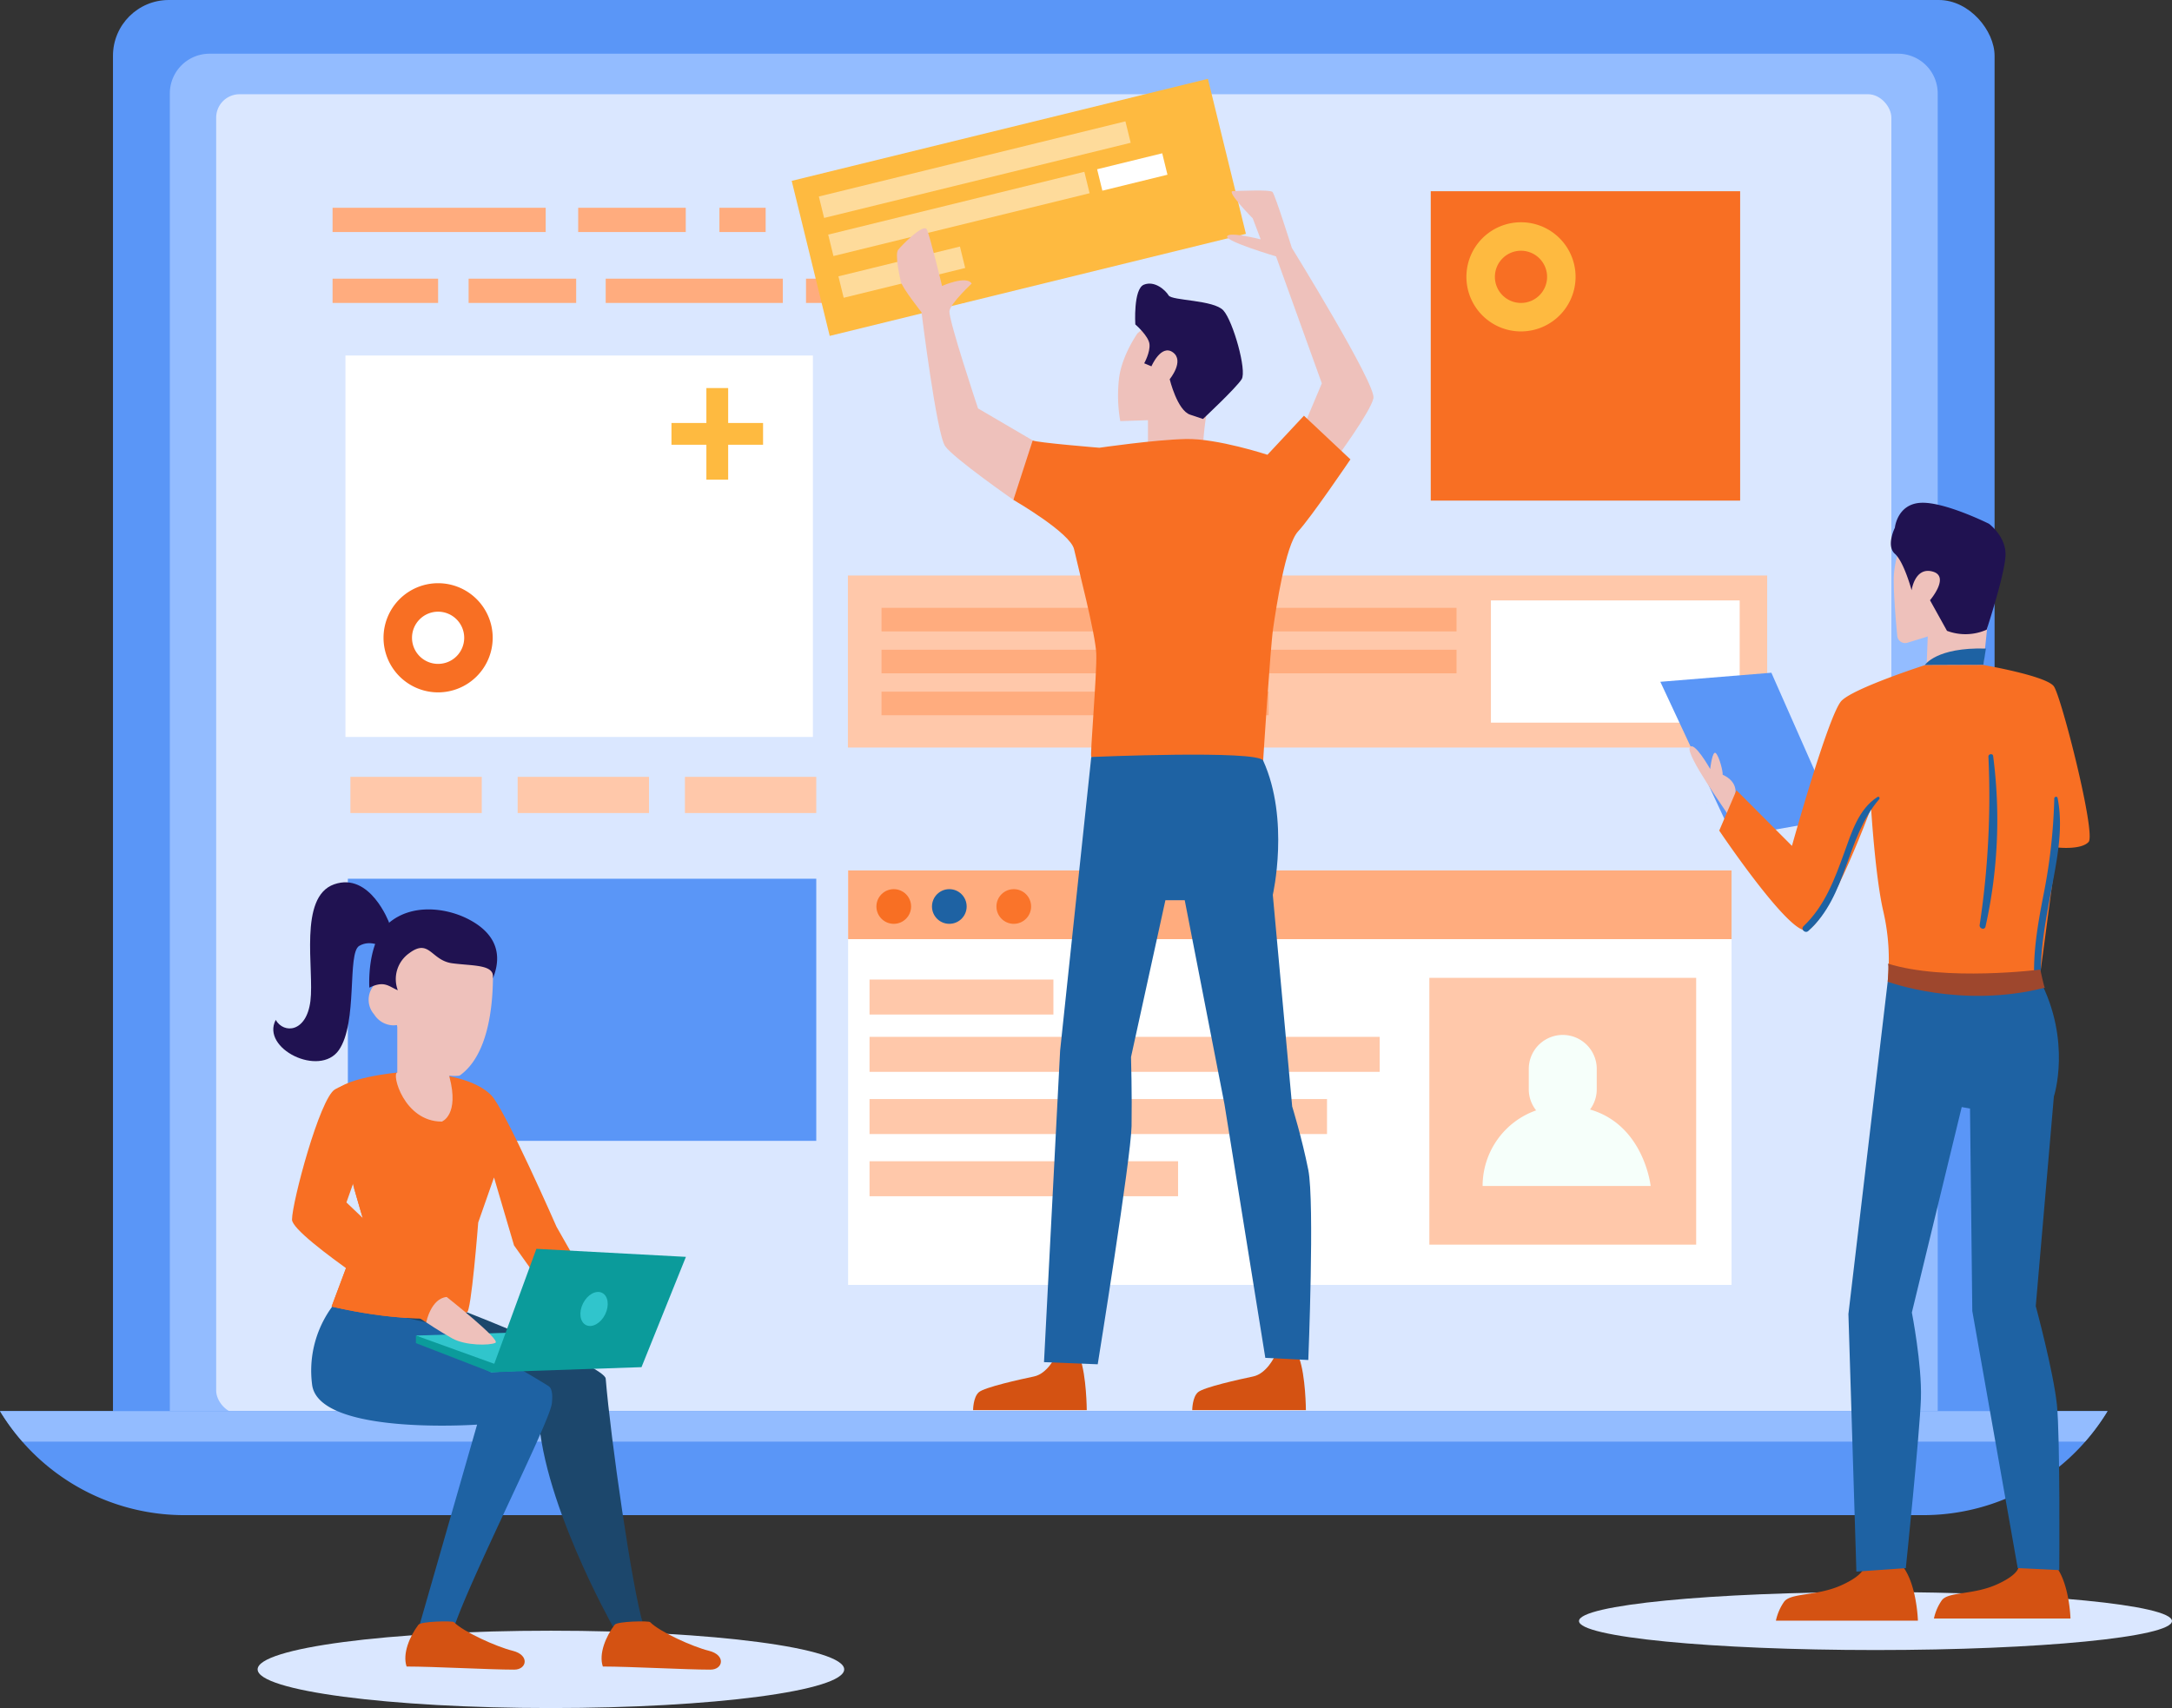 <svg xmlns="http://www.w3.org/2000/svg" width="719.307" height="565.68" viewBox="0 0 719.307 565.68">
  <rect x="0" y="0" width="719.307" height="565.68" fill="#333333" stroke="none"/>
  <g id="Group_5287" data-name="Group 5287" transform="translate(-330.095 -167.223)">
    <g id="Group_5286" data-name="Group 5286" transform="translate(330.095 167.223)">
      <g id="Group_5285" data-name="Group 5285" transform="translate(0 0)">
        <path id="Path_9780" data-name="Path 9780" d="M556.767,411.937c0,7.074-43.486,12.808-97.126,12.808s-97.126-5.734-97.126-12.808S406,399.129,459.64,399.129,556.767,404.863,556.767,411.937Z" transform="translate(-277.195 140.934)" fill="#dae7ff"/>
        <ellipse id="Ellipse_194" data-name="Ellipse 194" cx="98.193" cy="9.606" rx="98.193" ry="9.606" transform="translate(522.921 527.256)" fill="#dae7ff"/>
        <rect id="Rectangle_10820" data-name="Rectangle 10820" width="623.139" height="499.506" rx="18.482" transform="translate(37.411)" fill="#5a96f7"/>
        <path id="Path_9830" data-name="Path 9830" d="M13.15,0H450.779a13.15,13.15,0,0,1,13.15,13.15V572.321a13.151,13.151,0,0,1-13.151,13.151H13.15A13.15,13.15,0,0,1,0,572.321V13.15A13.15,13.15,0,0,1,13.15,0Z" transform="translate(641.717 17.789) rotate(90)" fill="#93bcff"/>
        <rect id="Rectangle_10822" data-name="Rectangle 10822" width="554.783" height="437.102" rx="7.76" transform="translate(71.589 31.202)" fill="#dae7ff"/>
        <path id="Path_9783" data-name="Path 9783" d="M322.64,365.139a71.316,71.316,0,0,0,60.9,34.458H959.7a71.316,71.316,0,0,0,60.9-34.458Z" transform="translate(-322.64 102.195)" fill="#5a96f7"/>
        <path id="Path_9784" data-name="Path 9784" d="M330.088,375.251h683.064a71.844,71.844,0,0,0,7.448-10.112H322.64A71.829,71.829,0,0,0,330.088,375.251Z" transform="translate(-322.64 102.195)" fill="#93bcff"/>
        <rect id="Rectangle_10823" data-name="Rectangle 10823" width="155.117" height="86.809" transform="translate(115.205 291.023)" fill="#5a96f7"/>
        <g id="Group_5269" data-name="Group 5269" transform="translate(110.14 68.809)">
          <rect id="Rectangle_10824" data-name="Rectangle 10824" width="58.352" height="8.038" transform="translate(156.791)" fill="#ffac7e"/>
          <rect id="Rectangle_10825" data-name="Rectangle 10825" width="35.622" height="8.038" transform="translate(81.339)" fill="#ffac7e"/>
          <rect id="Rectangle_10826" data-name="Rectangle 10826" width="70.576" height="8.038" fill="#ffac7e"/>
          <rect id="Rectangle_10827" data-name="Rectangle 10827" width="15.305" height="8.038" transform="translate(128.114)" fill="#ffac7e"/>
          <rect id="Rectangle_10828" data-name="Rectangle 10828" width="35.5" height="8.038" transform="translate(229.991)" fill="#ffac7e"/>
        </g>
        <g id="Group_5270" data-name="Group 5270" transform="translate(110.14 92.29)">
          <rect id="Rectangle_10829" data-name="Rectangle 10829" width="21.891" height="8.038" transform="translate(156.791)" fill="#ffac7e"/>
          <rect id="Rectangle_10830" data-name="Rectangle 10830" width="21.891" height="8.038" transform="translate(187.387)" fill="#ffac7e"/>
          <rect id="Rectangle_10831" data-name="Rectangle 10831" width="35.622" height="8.038" transform="translate(45.05)" fill="#ffac7e"/>
          <rect id="Rectangle_10832" data-name="Rectangle 10832" width="34.949" height="8.038" fill="#ffac7e"/>
          <rect id="Rectangle_10833" data-name="Rectangle 10833" width="58.662" height="8.038" transform="translate(90.45)" fill="#ffac7e"/>
        </g>
        <g id="Group_5273" data-name="Group 5273" transform="translate(90.51 292.206)">
          <path id="Path_9785" data-name="Path 9785" d="M474.887,453.381c-3.689-11.839-10.848-61.926-12.451-81.543-.338-4.155-45.985-21.986-45.985-21.986-26.719-.676-40.469,9.8-40.469,9.8l64.158,21.671c0,28.935,24.667,72.577,24.667,72.577Z" transform="translate(-352.355 -207.469)" fill="#1c476c"/>
          <path id="Path_9786" data-name="Path 9786" d="M425.728,388.989l-19.052,66.355,10.885,2.373c4.744-15.654,32.164-69.3,32.909-75.674.317-2.717.12-4.816-.894-5.668s-31.773-19.232-40.706-21.241c-11.965-2.687-29.734-6.995-29.734-6.995a35.834,35.834,0,0,0-8.062,27.513C373.025,392.689,425.728,388.989,425.728,388.989Z" transform="translate(-358.237 -209.385)" fill="#1e62a3"/>
          <path id="Path_9787" data-name="Path 9787" d="M396.438,312.721s-20.882,1.851-21.829,7.545,9.963,41.718,9.963,41.718l-10.609,28.311s30.117,7.412,44.791,1.883c1.4.64,3.766-29.721,3.766-29.721l5.227-14.916,6.631,22.508,15.181,21.346,9.96-8.065-11.06-19.444s-17.122-39.073-21.671-43.62C418.25,311.726,396.438,312.721,396.438,312.721Z" transform="translate(-354.657 -249.793)" fill="#f86f23"/>
          <path id="Path_9788" data-name="Path 9788" d="M401.653,324.843l-1.618-21.474H384.381v20.058c-1.981.22,2.135,16.232,14.749,16.232C399.13,339.659,405.016,337.523,401.653,324.843Z" transform="translate(-343.321 -260.412)" fill="#eec1bb"/>
          <path id="Path_9789" data-name="Path 9789" d="M381.258,330.4c1.825,6.475,3.312,11.383,3.312,11.383L373.962,370.1s22.916,5.638,38.509,3.409c-1.393-1.021-19.88-13.48-20.785-18.913C389.787,343.211,381.258,330.4,381.258,330.4Z" transform="translate(-354.657 -229.598)" fill="#f86f23"/>
          <path id="Path_9790" data-name="Path 9790" d="M420.4,296.478c-1.324-5.5-9.9-7.089-23.456-5.495-9.22,1.083-11.291,9.567-11.55,15.875-.137.034-.276.049-.415.092a7.5,7.5,0,0,0-5.274,7.438,7.323,7.323,0,0,0,1.827,4.566,7.657,7.657,0,0,0,5.578,3.561,7.081,7.081,0,0,0,1.928-.041c3.839,7.99,10.881,17.946,20.76,16.758C424.281,329.1,420.4,296.478,420.4,296.478Z" transform="translate(-348.126 -275.198)" fill="#eec1bb"/>
          <path id="Path_9791" data-name="Path 9791" d="M389.254,314.257A10.508,10.508,0,0,1,393.014,302c6.755-5.071,7.211,2.416,14.332,3.334s14.146.338,13.382,5.043c4.31-10.632-1.921-16.713-8.888-20.047s-17.875-4.769-25.454,1.556-6.554,21.513-6.554,21.513C384.827,310.987,386.169,312.943,389.254,314.257Z" transform="translate(-348.021 -278.508)" fill="#201251"/>
          <path id="Path_9792" data-name="Path 9792" d="M403.3,296.675s-6.291-16.9-18.209-12.716-6.543,28.2-7.859,38.654-8.8,10.906-11.49,6.261c-4.983,9.473,14.542,19.1,20.9,10s2.694-32.175,6.759-34.529,8.159.7,8.159.7Z" transform="translate(-364.94 -283.293)" fill="#201251"/>
          <path id="Path_9793" data-name="Path 9793" d="M382.066,316.144c-5.016,2.893-14.231,37.449-14.231,43.141s44.438,34.035,44.438,34.035,2.05-6.995,6.794-8.418c-.95-.475-33.206-31.308-33.206-31.308l8.54-24.168S394.4,309.027,382.066,316.144Z" transform="translate(-361.64 -247.57)" fill="#f86f23"/>
          <path id="Path_9794" data-name="Path 9794" d="M387.014,354.184l45.3-1.389,29.41,10.91-49.787,2.641Z" transform="translate(-339.781 -204.079)" fill="#30c5cc"/>
          <path id="Path_9795" data-name="Path 9795" d="M411.934,365.607l-24.919-9.653v-2.509l26.889,9.7Z" transform="translate(-339.781 -203.339)" fill="#0b9b9b"/>
          <path id="Path_9796" data-name="Path 9796" d="M398.66,380.9l14.972-40.876,49.52,2.657-14.705,36.526Z" transform="translate(-326.507 -218.633)" fill="#0b9b9b"/>
          <path id="Path_9797" data-name="Path 9797" d="M413.336,350.5c-1.472,2.944-1.027,6.152.995,7.162s4.853-.554,6.325-3.5,1.029-6.152-.993-7.162S414.811,347.559,413.336,350.5Z" transform="translate(-310.77 -211.029)" fill="#30c5cc"/>
          <path id="Path_9798" data-name="Path 9798" d="M395.4,347.475s18.025,14.229,16.127,15.179-9.96.948-14.229-1.423-8.692-5.339-8.692-5.339S390.178,347.948,395.4,347.475Z" transform="translate(-337.97 -210.143)" fill="#eec1bb"/>
          <g id="Group_5271" data-name="Group 5271" transform="translate(43.727 244.774)">
            <path id="Path_9799" data-name="Path 9799" d="M401.446,397.925c3.2,3.242,14.086,8.159,19.45,9.488,5.749,1.423,4.744,6.252.541,6.252-8.251,0-26.6-1.033-35.646-1.033-1.423-4.271,1.029-9.978,3.909-13.825C390.576,397.634,400.988,397.463,401.446,397.925Z" transform="translate(-385.375 -397.688)" fill="#d45212"/>
          </g>
          <g id="Group_5272" data-name="Group 5272" transform="translate(108.714 244.774)">
            <path id="Path_9800" data-name="Path 9800" d="M431.818,397.925c3.2,3.242,14.086,8.159,19.45,9.488,5.749,1.423,4.744,6.252.541,6.252-8.251,0-26.6-1.033-35.646-1.033-1.423-4.271,1.029-9.978,3.909-13.825C420.948,397.634,431.36,397.463,431.818,397.925Z" transform="translate(-415.747 -397.688)" fill="#d45212"/>
          </g>
        </g>
        <g id="Group_5274" data-name="Group 5274" transform="translate(116.043 257.28)">
          <rect id="Rectangle_10834" data-name="Rectangle 10834" width="43.499" height="11.985" fill="#ffc8aa"/>
          <rect id="Rectangle_10835" data-name="Rectangle 10835" width="43.498" height="11.985" transform="translate(110.78)" fill="#ffc8aa"/>
          <rect id="Rectangle_10836" data-name="Rectangle 10836" width="43.499" height="11.985" transform="translate(55.39)" fill="#ffc8aa"/>
        </g>
        <g id="Group_5275" data-name="Group 5275" transform="translate(262.19 26.104)">
          <path id="Path_9831" data-name="Path 9831" d="M0,0H141.918V52.868H0Z" transform="translate(0 33.796) rotate(-13.777)" fill="#feba40"/>
          <rect id="Rectangle_10838" data-name="Rectangle 10838" width="104.533" height="7.31" transform="translate(8.992 38.975) rotate(-13.777)" fill="#fedb9b"/>
          <rect id="Rectangle_10839" data-name="Rectangle 10839" width="87.347" height="7.31" transform="translate(12.085 51.592) rotate(-13.777)" fill="#fedb9b"/>
          <rect id="Rectangle_10840" data-name="Rectangle 10840" width="41.443" height="7.31" transform="matrix(0.971, -0.238, 0.238, 0.971, 15.474, 65.414)" fill="#fedb9b"/>
          <rect id="Rectangle_10841" data-name="Rectangle 10841" width="22.196" height="7.306" transform="translate(101.147 29.949) rotate(-13.777)" fill="#fff"/>
        </g>
        <rect id="Rectangle_10842" data-name="Rectangle 10842" width="154.806" height="126.323" transform="translate(114.404 117.745)" fill="#fff"/>
        <g id="Group_5276" data-name="Group 5276" transform="translate(280.801 190.603)">
          <rect id="Rectangle_10843" data-name="Rectangle 10843" width="304.445" height="56.968" fill="#ffc8aa"/>
          <rect id="Rectangle_10844" data-name="Rectangle 10844" width="82.387" height="40.48" transform="translate(212.947 8.245)" fill="#fff"/>
          <rect id="Rectangle_10845" data-name="Rectangle 10845" width="190.429" height="7.808" transform="translate(11.133 10.7)" fill="#ffac7e"/>
          <rect id="Rectangle_10846" data-name="Rectangle 10846" width="190.429" height="7.808" transform="translate(11.133 24.58)" fill="#ffac7e"/>
          <rect id="Rectangle_10847" data-name="Rectangle 10847" width="128.205" height="7.807" transform="translate(11.133 38.462)" fill="#ffac7e"/>
        </g>
        <g id="Group_5280" data-name="Group 5280" transform="translate(280.871 288.264)">
          <g id="Group_5277" data-name="Group 5277">
            <rect id="Rectangle_10848" data-name="Rectangle 10848" width="292.57" height="137.274" fill="#fff"/>
            <rect id="Rectangle_10849" data-name="Rectangle 10849" width="292.57" height="22.761" fill="#ffac7e"/>
            <rect id="Rectangle_10850" data-name="Rectangle 10850" width="168.94" height="11.586" transform="translate(7.096 55.124)" fill="#ffc8aa"/>
            <rect id="Rectangle_10851" data-name="Rectangle 10851" width="151.503" height="11.587" transform="translate(7.096 75.725)" fill="#ffc8aa"/>
            <rect id="Rectangle_10852" data-name="Rectangle 10852" width="102.18" height="11.587" transform="translate(7.096 96.323)" fill="#ffc8aa"/>
            <rect id="Rectangle_10853" data-name="Rectangle 10853" width="60.896" height="11.587" transform="translate(7.096 36.146)" fill="#ffc8aa"/>
          </g>
          <g id="Group_5278" data-name="Group 5278" transform="translate(192.491 35.581)">
            <rect id="Rectangle_10854" data-name="Rectangle 10854" width="88.364" height="88.364" fill="#ffc8aa"/>
            <path id="Path_9801" data-name="Path 9801" d="M587.688,331.613a11.188,11.188,0,0,0,2.219-6.691v-6.751a11.253,11.253,0,1,0-22.506,0v6.751a11.2,11.2,0,0,0,2.435,6.98,26.55,26.55,0,0,0-17.728,25.039H607.76S605.605,336.806,587.688,331.613Z" transform="translate(-534.471 -288.007)" fill="#f6fffa"/>
          </g>
          <g id="Group_5279" data-name="Group 5279" transform="translate(9.375 6.209)">
            <circle id="Ellipse_195" data-name="Ellipse 195" cx="5.742" cy="5.742" r="5.742" fill="#f86f23"/>
            <circle id="Ellipse_196" data-name="Ellipse 196" cx="5.742" cy="5.742" r="5.742" transform="translate(18.4)" fill="#1e62a3"/>
            <circle id="Ellipse_197" data-name="Ellipse 197" cx="5.742" cy="5.742" r="5.742" transform="translate(39.746)" fill="#fa742a"/>
          </g>
        </g>
        <rect id="Rectangle_10855" data-name="Rectangle 10855" width="102.463" height="102.463" transform="translate(473.824 63.328)" fill="#f86f23"/>
        <g id="Group_5283" data-name="Group 5283" transform="translate(549.858 166.503)">
          <path id="Path_9802" data-name="Path 9802" d="M626.659,389.321s.884,2.7-7.382,6.466-16.992,2.441-19.133,5.608a17.346,17.346,0,0,0-2.641,6.169h47.029s-.355-12.986-5.681-18.75C639.529,390.055,626.659,389.321,626.659,389.321Z" transform="translate(-559.23 -37.324)" fill="#d45212"/>
          <path id="Path_9803" data-name="Path 9803" d="M650,389.3s.849,2.591-7.1,6.218-16.337,2.345-18.4,5.392a16.668,16.668,0,0,0-2.54,5.931h45.219s-.342-12.485-5.463-18.029C662.374,390.006,650,389.3,650,389.3Z" transform="translate(-531.35 -37.324)" fill="#d45212"/>
          <g id="Group_5281" data-name="Group 5281" transform="translate(0 56.298)">
            <path id="Path_9804" data-name="Path 9804" d="M637.777,299.261l-34.146,6-24.015-51.407,36.773-3Z" transform="translate(-579.616 -250.856)" fill="#5a96f7"/>
          </g>
          <g id="Group_5282" data-name="Group 5282" transform="translate(15.457 99.502)">
            <path id="Path_9805" data-name="Path 9805" d="M586.911,271.051a.059.059,0,0,1,.028,0C586.821,271.1,586.8,271.106,586.911,271.051Z" transform="translate(-586.84 -271.048)" fill="#262845"/>
          </g>
          <path id="Path_9806" data-name="Path 9806" d="M620.243,230.44s-4.5,9-4.5,17.259c0,5.771.734,14.107,1.175,18.6a2.6,2.6,0,0,0,3.347,2.23L627,266.463l-.377,9.755,18.789-.325,4.1-39.448S633.751,219.183,620.243,230.44Z" transform="translate(-538.444 -222.171)" fill="#eec1bb"/>
          <path id="Path_9807" data-name="Path 9807" d="M622.173,253.525s1.055-7.81,6.948-6.195-.86,9.5-.86,9.5l5.627,10.132a17.292,17.292,0,0,0,13.133-.377s6.253-19.011,6.253-25.013-5.471-10.059-5.471-10.059-14.666-7.329-22.544-6.952-8.631,8.255-8.631,8.255-3,6,0,8.629S622.173,253.525,622.173,253.525Z" transform="translate(-538.955 -224.545)" fill="#201251"/>
          <path id="Path_9808" data-name="Path 9808" d="M640.8,247.131l-.85,5.428-19.414.075S624.287,246.63,640.8,247.131Z" transform="translate(-532.981 -198.838)" fill="#1e62a3"/>
          <path id="Path_9809" data-name="Path 9809" d="M599.238,278.4s1.359-4.256-4.128-6.755c.141-1-1.1-5.978-2.251-7.13s-1.877,5.253-1.877,5.253-5.373-9.569-6.755-7.13,12.134,21.265,12.509,22.014S599.238,278.4,599.238,278.4Z" transform="translate(-574.473 -181.579)" fill="#eec1bb"/>
          <path id="Path_9810" data-name="Path 9810" d="M621.736,299.072l-13.01,110.067,2.64,85.319,16.371-1.17s4.628-44.874,5-56.131-3-28.518-3-28.518L646.25,340.6l2.746.5.755,67.042,15.04,85.148,13.763.663s.34-43.911-.785-54.794-7-32.644-7-32.644l6-69.419s6-18.26-4.754-38.774C670.639,298.447,621.736,299.072,621.736,299.072Z" transform="translate(-546.439 -140.462)" fill="#1e62a3"/>
          <path id="Path_9811" data-name="Path 9811" d="M656.776,249.727s-23.263,7.5-27.517,11.758-16.446,48.084-16.446,48.084l-18.382-18.417-5.7,13.358S610.248,336.531,617,337.53s22.014-40.524,22.014-40.524,1.384,22.681,4,34.022a70.973,70.973,0,0,1,1.5,23.513c20.817,3.779,38.524,3,50.279-.751l5.826-43.7s7.932.927,10.433-1.825-9-48.03-11.505-51.531-23.364-7.08-23.364-7.08Z" transform="translate(-569.223 -195.931)" fill="#f86f23"/>
          <path id="Path_9812" data-name="Path 9812" d="M633.5,264.032c-.124-.888-1.592-.672-1.558.212A285.015,285.015,0,0,1,629.049,320c-.2,1.25,1.66,1.821,1.939.535A162.243,162.243,0,0,0,633.5,264.032Z" transform="translate(-523.293 -180.19)" fill="#1e62a3"/>
          <path id="Path_9813" data-name="Path 9813" d="M645.249,270.453c-.124-.629-1.078-.464-1.091.148a186.174,186.174,0,0,1-3.644,32.284c-1.851,9.588-3.546,19.187-2.925,28.991.088,1.372,2.21,1.393,2.153,0-.475-11.323,1.828-22.255,3.888-33.324C645.341,289.36,647.106,279.753,645.249,270.453Z" transform="translate(-513.692 -172.678)" fill="#1e62a3"/>
          <path id="Path_9814" data-name="Path 9814" d="M626.462,270.125c-6.246,3.969-8.591,11.741-10.983,18.352-3.235,8.944-6.468,17.732-13.512,24.444-1.051,1,.516,2.542,1.581,1.583,13.007-11.709,12.389-30.849,23.481-43.646C627.358,270.478,626.935,269.823,626.462,270.125Z" transform="translate(-554.539 -172.685)" fill="#1e62a3"/>
          <path id="Path_9815" data-name="Path 9815" d="M665.336,297.869s-31.518,4-50.53-2c.5,0,0,6,0,6s24.234,9.094,52.032,2C666.615,303.783,665.336,297.869,665.336,297.869Z" transform="translate(-539.509 -143.26)" fill="#9e472d"/>
        </g>
        <g id="Group_5284" data-name="Group 5284" transform="translate(297.048 63.088)">
          <path id="Path_9816" data-name="Path 9816" d="M500.527,356.675s-2.61,5.692-7.117,6.642-16.365,3.556-18.263,5.217-1.9,5.929-1.9,5.929h37.644s-.068-11.4-2.253-17.319C509.54,357.15,500.527,356.675,500.527,356.675Z" transform="translate(-448.034 29.461)" fill="#d45212"/>
          <path id="Path_9817" data-name="Path 9817" d="M534.445,356.675s-2.608,5.692-7.115,6.642-16.367,3.556-18.265,5.217-1.9,5.929-1.9,5.929h37.642s-.068-11.4-2.253-17.319C543.458,357.15,534.445,356.675,534.445,356.675Z" transform="translate(-409.375 29.461)" fill="#d45212"/>
          <path id="Path_9818" data-name="Path 9818" d="M523.691,192.394s-10.485-2.677-11.118-1.006,16.208,6.65,16.208,6.65l15.164,42.048-5.677,13.452L548.7,264.924S560.088,249.508,561.038,245,534,195.193,534,195.193s-5.555-17.653-6.4-18.5-10.876-.317-13.146-.278,6.61,9.03,6.61,9.03Z" transform="translate(-403.236 -176.214)" fill="#eec1bb"/>
          <path id="Path_9819" data-name="Path 9819" d="M502.139,202.166s-5,7.014-6.064,14.486a48.811,48.811,0,0,0,.355,14.587l9.169-.3v8.578h18.226a95.7,95.7,0,0,1,1.068-10.055c.713-3.558,5.692-10.318,5.692-10.318L522.4,196.017l-11.741-1.068Z" transform="translate(-422.473 -154.862)" fill="#eec1bb"/>
          <path id="Path_9820" data-name="Path 9820" d="M503.724,218.021s3.2-7.472,7.117-4.626-1.068,8.895-1.068,8.895,2.491,10.318,6.759,11.741l4.269,1.423s11.03-10.318,12.808-13.164-2.846-19.213-6.049-22.769-17.077-3.2-18.143-4.981-4.626-4.981-8.184-3.558-2.846,13.164-2.846,13.164,4.4,3.787,4.69,6.52-1.746,6.349-1.746,6.349Z" transform="translate(-419.45 -159.789)" fill="#201251"/>
          <path id="Path_9821" data-name="Path 9821" d="M508.116,221.685s18.186-2.655,28.621-2.893,27.037,5.217,27.037,5.217l12.085-12.937,15.391,14.467s-13.1,19.335-17.323,23.845-7.3,25.619-8.255,32.023-3.321,43.879-3.321,43.879-11.146,13.281-56.923-1.185c-.475-.475,1.9-27.513,1.66-34.154s-6.167-29.173-7.352-34.629-20.1-16.371-20.1-16.371-2.337-13.29,6.391-19.688C487.166,219.978,508.116,221.685,508.116,221.685Z" transform="translate(-441.077 -136.486)" fill="#f86f23"/>
          <path id="Path_9822" data-name="Path 9822" d="M486.208,200.387s-6.879,6.4-7.354,9.012,9.464,32.327,9.464,32.327l18.1,10.6-6.391,19.688s-19.75-13.75-22.6-17.783-7.827-44.352-7.827-44.352-6.4-8.065-6.877-10.2-1.966-9.115-.864-10.487,8.439-8.965,9.513-6.71,5.024,18.684,5.024,18.684S484.548,197.541,486.208,200.387Z" transform="translate(-461.465 -169.55)" fill="#eec1bb"/>
          <path id="Path_9823" data-name="Path 9823" d="M499.878,264.309,489.56,361.553l-5.336,103.175,17.79.71s11.03-68.454,11.208-78.877-.18-22.874-.18-22.874l11.386-51.944h6.4L544,379.343l13.519,83.963,14.231.71s2.133-52.3,0-62.972-5.337-20.991-5.337-20.991L560,309.966s5.692-24.9-3.2-44.472C555.023,261.936,499.878,264.309,499.878,264.309Z" transform="translate(-435.527 -76.694)" fill="#1e62a3"/>
        </g>
        <path id="Path_9824" data-name="Path 9824" d="M456.9,218.354H445.343V206.791h-7.215v11.563H426.565v7.215h11.563V237.13h7.215V225.568H456.9Z" transform="translate(-204.194 -78.278)" fill="#feba40"/>
        <path id="Path_9825" data-name="Path 9825" d="M400.08,273.153a18.077,18.077,0,1,1,18.076-18.079A18.1,18.1,0,0,1,400.08,273.153Zm0-26.721a8.643,8.643,0,1,0,8.642,8.642A8.655,8.655,0,0,0,400.08,246.432Z" transform="translate(-254.989 -43.85)" fill="#f86f23"/>
        <path id="Path_9828" data-name="Path 9828" d="M567.679,217.286a18.077,18.077,0,1,1,18.079-18.079A18.1,18.1,0,0,1,567.679,217.286Zm0-26.721a8.643,8.643,0,1,0,8.645,8.642A8.653,8.653,0,0,0,567.679,190.565Z" transform="translate(-63.97 -107.523)" fill="#feba40"/>
      </g>
    </g>
  </g>
</svg>
